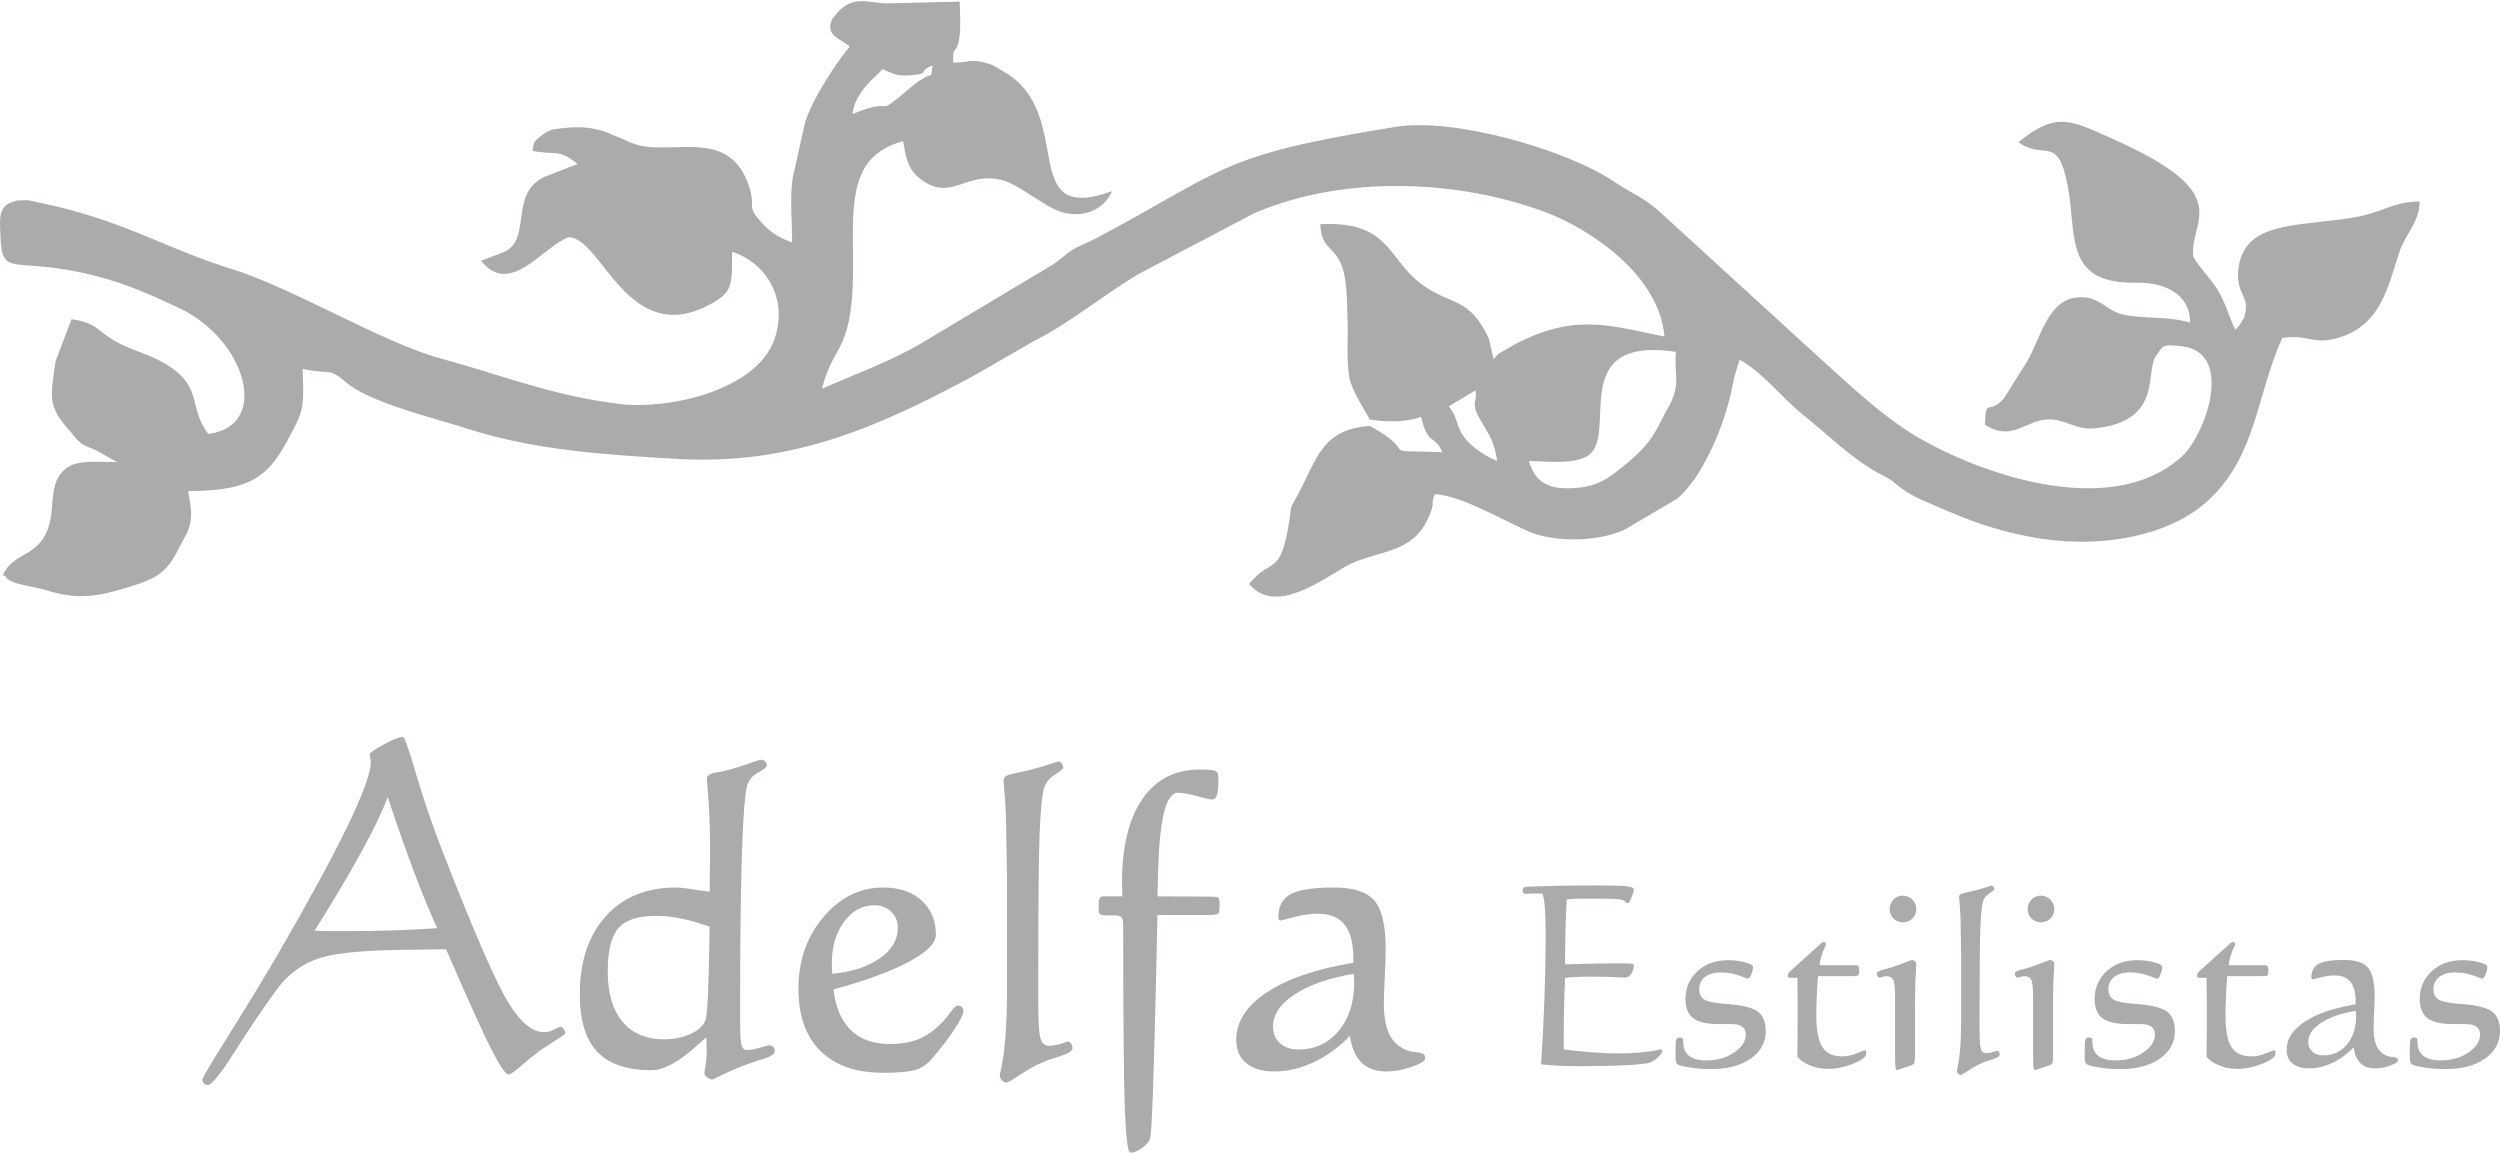 <?xml version="1.0" encoding="UTF-8"?>
<!DOCTYPE svg PUBLIC "-//W3C//DTD SVG 1.1//EN" "http://www.w3.org/Graphics/SVG/1.1/DTD/svg11.dtd">
<!-- Creator: CorelDRAW X8 -->
<svg xmlns="http://www.w3.org/2000/svg" xml:space="preserve" width="195px" height="90px" version="1.1" style="shape-rendering:geometricPrecision; text-rendering:geometricPrecision; image-rendering:optimizeQuality; fill-rule:evenodd; clip-rule:evenodd"
viewBox="0 0 54803 25243"
 xmlns:xlink="http://www.w3.org/1999/xlink">
 <defs>
  <style type="text/css">
   <![CDATA[
    .fil0 {fill:#A9ACAB}
    .fil1 {fill:#A9ACAB;fill-rule:nonzero}
   ]]>
  </style>
 </defs>
 <g id="Capa_x0020_1">
  <path class="fil0" d="M33517 10082c416,4 990,82 1298,-123 676,-450 -506,-2629 1923,-2272 -45,522 113,672 -141,1174l-73 124c-14,26 -54,104 -67,131 -239,482 -370,649 -728,958 -15,14 -38,33 -53,46l-110 90c-304,246 -523,408 -945,454 -615,66 -956,-70 -1104,-582zm-697 -3c-174,-59 -502,-268 -646,-427 -287,-316 -179,-488 -417,-769l586 -350c58,253 -122,239 98,629 207,365 309,456 379,917zm-13467 -8586c232,90 270,157 598,132 478,-38 129,-71 493,-216 -70,410 85,8 -493,494 -868,729 -218,149 -1263,570 41,-491 604,-902 612,-933 7,-31 35,-32 53,-47zm-7682 1792c589,98 568,-50 991,284l-735 286c-794,386 -232,1415 -928,1664l-452 171c629,800 1334,-290 1912,-516 730,-5 1293,2420 3075,1490 558,-290 505,-453 517,-1170 785,259 1221,1071 928,1913 -395,1134 -2339,1554 -3396,1423 -1483,-182 -2533,-618 -3962,-1009 -1208,-330 -3263,-1557 -4532,-1947 -1490,-458 -2404,-1091 -4263,-1465 -163,-33 -168,-55 -359,-42 -186,12 -20,-12 -173,28 -349,92 -294,421 -286,722 30,1007 277,436 2106,911 662,171 1164,394 1814,700 1478,694 2006,2597 637,2758 -468,-603 -60,-1088 -1083,-1614 -321,-165 -668,-247 -978,-430 -351,-206 -418,-406 -937,-469l-350 924c-113,806 -175,979 312,1522 66,74 93,130 180,208 142,127 1,27 176,125 1,1 202,86 214,91l470 263c-332,0 -821,-56 -1071,101 -347,219 -329,606 -366,966 -112,1078 -807,816 -1071,1411 22,13 57,4 68,34 55,157 664,229 821,275 26,8 52,15 78,24 665,210 1113,133 1727,-52 735,-221 912,-345 1219,-973 11,-21 25,-46 35,-67 22,-44 96,-173 107,-201 119,-309 74,-522 6,-885 1571,0 1844,-417 2385,-1507 182,-366 138,-660 127,-1170 668,136 542,-42 950,291 18,14 39,35 58,49 573,429 1909,747 2625,976 1460,468 2997,565 4590,657 2538,146 4461,-734 6500,-1830l1276 -736c826,-414 1546,-1023 2313,-1481l2557 -1344c2010,-859 4537,-715 6396,-10 968,367 2476,1373 2588,2717 -1135,-225 -1855,-484 -3030,49 -184,84 -220,101 -400,211 -250,152 -145,47 -315,238l-105 -450c-421,-930 -840,-717 -1493,-1209 -728,-549 -683,-1379 -2202,-1300 23,528 281,480 452,862 140,312 132,873 146,1236 18,420 -34,858 42,1274 52,280 364,741 442,907 402,69 809,55 1128,-57 155,652 278,363 468,774 -1561,-48 -404,80 -1592,-575 -1079,76 -1158,749 -1611,1568 -161,293 -101,169 -148,474 -201,1307 -386,803 -886,1422 626,765 1808,-267 2271,-462 671,-283 1314,-240 1649,-970 172,-375 50,-258 145,-534 535,7 1516,576 2062,817 550,242 1549,232 2123,-51l1130 -668c590,-492 1051,-1671 1195,-2379 14,-68 56,-271 74,-341l77 -247c6,-20 16,-55 29,-80 502,279 931,839 1350,1176 587,471 1067,963 1693,1313l132 68c295,169 88,58 350,248 309,224 515,286 862,439 646,283 1192,485 1956,635 1428,280 3059,40 3969,-835 1014,-976 1011,-2242 1578,-3523 626,-83 663,176 1261,-12 888,-279 1047,-1064 1297,-1837 145,-448 443,-663 457,-1141 -622,6 -788,245 -1473,355 -1213,196 -2339,76 -2495,1074 -92,585 240,618 139,1035 -64,264 19,-8 -62,149 -79,154 -81,113 -152,198 -119,-234 -203,-571 -391,-882 -137,-226 -464,-559 -531,-730 -82,-811 980,-1351 -1775,-2576 -908,-404 -1221,-604 -2057,78 570,409 857,-185 1076,931 213,1092 -99,2180 1510,2149 599,-11 1177,230 1178,874 -555,-168 -1234,-58 -1618,-224 -219,-94 -386,-297 -678,-327 -862,-89 -977,997 -1355,1524l-426 681c-329,395 -402,-48 -421,587 508,313 748,43 1162,-81 517,-154 749,207 1237,159 1558,-154 1081,-1307 1372,-1617 143,-198 105,-232 539,-184 1174,130 524,1949 6,2418 -1583,1434 -4520,334 -5835,-450 -838,-500 -1719,-1371 -2461,-2036l-3188 -2914c-388,-328 -510,-322 -970,-631 -1037,-696 -3494,-1403 -4780,-1196 -3918,630 -3703,929 -6605,2463 -173,92 -345,148 -476,231 -172,107 -233,198 -455,339l-2883 1724c-659,384 -1440,670 -2156,983 264,-1060 712,-749 681,-2905 -18,-1281 -31,-2216 1097,-2520 61,338 94,602 368,818 691,545 1011,-198 1843,46 318,94 839,521 1166,654 460,187 997,51 1205,-423 -2121,763 -759,-1689 -2375,-2621 -27,-15 -103,-61 -130,-76 -99,-50 -78,-67 -288,-121 -318,-81 -331,-6 -688,3 -20,-431 68,-129 135,-565 33,-220 10,-545 3,-775l-1591 39c-390,-5 -720,-186 -1069,180 -7,8 -126,153 -127,155 -186,374 185,435 378,612 -309,366 -917,1291 -1006,1780l-249 1118c-58,470 -8,932 -8,1395 -264,-97 -456,-202 -664,-429 -360,-396 -117,-311 -285,-814 -393,-1176 -1468,-752 -2265,-858 -268,-36 -447,-152 -802,-294 -306,-122 -614,-156 -993,-112 -250,30 -300,24 -464,148 -248,188 -179,195 -220,355z"/>
  <path class="fil1" d="M9584 20321c-153,-332 -323,-743 -507,-1231 -184,-489 -377,-1037 -578,-1643 -103,286 -293,685 -573,1195 -278,509 -623,1087 -1029,1733 93,7 191,10 297,10 103,0 261,0 472,0 343,0 674,-5 993,-16 318,-11 627,-26 925,-48zm195 462c-88,0 -195,2 -323,5 -128,3 -215,5 -261,5 -1056,0 -1777,58 -2164,176 -384,119 -698,341 -941,667 -273,368 -578,815 -910,1339 -331,523 -538,785 -620,785 -35,0 -65,-11 -88,-33 -23,-20 -34,-51 -34,-89 0,-38 196,-368 589,-994 393,-626 759,-1230 1100,-1813 660,-1140 1159,-2060 1496,-2757 337,-697 505,-1159 505,-1389 0,-29 -4,-63 -13,-102 -10,-37 -14,-59 -14,-65 0,-37 103,-110 310,-222 206,-112 346,-167 422,-167 34,0 135,287 303,862 170,575 371,1159 607,1754 663,1697 1128,2763 1396,3200 266,438 530,657 789,657 72,0 147,-20 226,-62 79,-40 124,-60 136,-60 17,0 40,17 65,50 26,34 39,63 39,91 0,17 -68,68 -204,153 -136,83 -263,168 -385,253 -111,84 -238,189 -382,314 -144,125 -235,187 -273,187 -67,0 -194,-186 -382,-557 -189,-372 -519,-1101 -989,-2188z"/>
  <path id="1" class="fil1" d="M15557 20290c-212,-78 -416,-137 -614,-177 -197,-42 -386,-62 -565,-62 -393,0 -666,89 -822,269 -156,180 -234,497 -234,953 0,475 107,839 322,1097 215,258 519,388 912,388 217,0 412,-40 584,-120 173,-79 281,-181 326,-305 21,-66 38,-241 52,-521 14,-281 27,-788 39,-1522zm-73 2423c-51,42 -119,102 -204,181 -397,360 -731,541 -1000,541 -536,0 -933,-134 -1188,-405 -255,-270 -382,-692 -382,-1262 0,-719 191,-1289 569,-1708 379,-420 890,-630 1536,-630 90,0 218,14 382,40 165,28 284,45 360,51 0,-241 3,-501 9,-779 0,-76 0,-122 0,-141 0,-524 -21,-1007 -63,-1446 -6,-60 -9,-97 -9,-110 0,-69 72,-116 216,-139 40,-6 73,-12 100,-18 166,-34 347,-85 543,-155 195,-70 307,-104 334,-104 34,0 61,13 86,36 23,25 36,54 36,86 0,39 -62,92 -186,157 -123,65 -205,160 -244,287 -49,169 -86,657 -114,1465 -27,807 -40,1864 -40,3169l0 549c0,261 9,428 29,502 20,75 59,112 116,112 80,0 179,-17 293,-51 115,-36 184,-53 209,-53 29,0 56,12 79,36 23,24 34,54 34,86 0,70 -88,130 -263,181 -102,31 -185,57 -252,82 -211,72 -405,151 -581,238 -176,85 -266,128 -269,128 -41,0 -83,-15 -122,-48 -38,-31 -58,-63 -58,-97 0,-13 3,-36 9,-68 29,-142 45,-285 45,-427 0,-6 -2,-21 -5,-46 -3,-82 -5,-161 -5,-240z"/>
  <path id="2" class="fil1" d="M18244 21321c436,-42 784,-156 1045,-340 261,-185 392,-406 392,-663 0,-145 -47,-264 -145,-358 -96,-95 -222,-141 -375,-141 -262,0 -479,121 -659,363 -177,243 -267,544 -267,907 0,37 2,75 3,115 2,38 3,78 6,117zm27 343c46,393 173,691 381,893 209,203 493,303 853,303 263,0 489,-41 677,-126 189,-86 371,-229 547,-432 30,-37 68,-85 113,-145 66,-94 119,-140 159,-140 33,0 60,12 84,35 23,25 34,54 34,87 0,63 -62,190 -184,380 -122,190 -283,402 -482,636 -124,149 -259,241 -404,279 -145,38 -372,57 -684,57 -598,0 -1059,-159 -1380,-478 -322,-318 -482,-772 -482,-1361 0,-618 182,-1144 548,-1575 365,-431 804,-647 1314,-647 347,0 626,94 836,282 210,191 315,441 315,756 0,181 -198,377 -592,589 -394,212 -946,414 -1653,607z"/>
  <path id="3" class="fil1" d="M22074 21718l0 -2471c0,-145 -2,-310 -6,-499 -5,-187 -8,-306 -8,-357 0,-422 -17,-825 -54,-1208 -6,-58 -8,-92 -8,-99 0,-73 63,-122 190,-145 76,-16 141,-30 195,-42 184,-39 364,-87 541,-144 177,-57 270,-86 279,-86 27,0 51,13 71,40 22,27 33,60 33,100 0,20 -60,71 -183,149 -122,78 -200,174 -233,285 -48,158 -82,501 -102,1030 -20,530 -29,1571 -29,3126l0 525c0,431 15,702 48,812 31,111 96,165 191,165 79,0 166,-16 262,-46 94,-33 143,-48 146,-48 27,0 51,15 73,44 20,31 31,65 31,104 0,60 -94,119 -281,178 -133,38 -240,74 -322,108 -184,76 -363,171 -536,289 -175,117 -274,176 -297,176 -43,0 -80,-15 -111,-48 -32,-31 -48,-68 -48,-110 0,-6 3,-23 9,-51 99,-394 149,-987 149,-1777z"/>
  <path id="4" class="fil1" d="M25373 20032c-9,353 -20,838 -32,1453 -51,2174 -93,3315 -126,3423 -12,76 -69,150 -170,224 -102,74 -190,111 -265,111 -58,0 -98,-326 -123,-980 -23,-653 -35,-1990 -35,-4008 0,-94 -14,-153 -42,-178 -26,-23 -85,-35 -173,-35l-117 0c-88,0 -146,-8 -169,-21 -24,-13 -37,-47 -37,-102l0 -149c0,-48 8,-85 25,-110 17,-23 42,-36 76,-36l72 0 346 0c0,-32 -1,-80 -4,-142 -3,-62 -5,-108 -5,-139 0,-802 148,-1419 447,-1851 296,-433 717,-649 1261,-649 171,0 283,9 332,26 49,19 74,65 74,141 0,194 -9,326 -31,392 -21,67 -60,99 -117,99 -34,0 -139,-25 -317,-74 -179,-50 -318,-74 -422,-74 -260,0 -405,576 -434,1727 -6,235 -11,418 -14,544l1150 5c106,0 168,9 185,26 19,19 28,74 28,167 0,101 -11,162 -32,181 -21,20 -96,29 -226,29l-1105 0z"/>
  <path id="5" class="fil1" d="M29677 21321c-551,93 -983,244 -1298,453 -316,207 -473,442 -473,705 0,151 51,272 154,364 102,91 237,138 402,138 360,0 654,-135 881,-405 229,-271 343,-629 343,-1079 0,-18 -2,-46 -5,-83 -3,-37 -4,-68 -4,-93zm-87 1361c-235,248 -499,441 -789,577 -293,136 -582,204 -869,204 -263,0 -467,-62 -614,-184 -146,-122 -219,-292 -219,-510 0,-399 226,-746 675,-1043 450,-298 1081,-513 1893,-646l0 -99c0,-334 -65,-579 -193,-738 -128,-160 -323,-239 -585,-239 -167,0 -340,25 -524,75 -183,49 -283,74 -300,74 -16,0 -26,-6 -33,-19 -6,-12 -9,-29 -9,-54 0,-239 90,-408 271,-505 179,-97 496,-145 948,-145 421,0 714,94 883,282 167,189 250,544 250,1064 0,160 -6,371 -20,632 -14,261 -20,443 -20,545 0,288 37,512 111,674 73,162 192,280 354,355 76,34 169,54 278,62 110,8 166,50 166,124 0,59 -98,122 -292,191 -195,70 -382,104 -560,104 -232,0 -414,-65 -545,-193 -132,-129 -217,-325 -257,-588z"/>
  <path class="fil1" d="M33783 23305c32,-482 57,-962 73,-1440 17,-479 26,-952 26,-1420 0,-256 -6,-450 -17,-580 -10,-131 -27,-231 -50,-301 -30,0 -61,-1 -93,-2 -32,-2 -48,-3 -48,-3 -57,0 -117,3 -180,8 -17,2 -28,3 -32,3 -32,0 -54,-6 -65,-15 -10,-10 -16,-29 -18,-56 0,-32 8,-55 24,-68 16,-13 47,-20 93,-20 253,-9 496,-16 730,-21 233,-4 463,-6 688,-6 385,0 631,6 739,18 108,13 163,36 163,69 0,32 -17,92 -52,177 -35,87 -63,129 -84,129 -9,0 -21,-8 -36,-23 -16,-17 -27,-28 -37,-32 -30,-18 -83,-31 -161,-37 -77,-8 -246,-11 -505,-11 -189,0 -322,0 -399,3 -78,3 -143,8 -197,13 -13,213 -22,440 -28,679 -6,240 -9,488 -9,746 128,-4 280,-10 458,-14 177,-5 367,-7 569,-7l329 0c58,0 98,4 120,11 21,7 32,20 32,39 0,56 -18,112 -55,173 -36,59 -80,88 -132,88 -3,0 -19,-1 -45,-2 -205,-13 -426,-19 -665,-19 -133,0 -249,2 -347,6 -98,5 -186,12 -264,20 -11,255 -18,489 -23,700 -5,211 -6,413 -6,605l0 265c227,28 440,50 638,64 198,16 384,23 560,23 353,0 650,-27 890,-82 19,-4 31,-5 35,-5 11,0 19,2 26,9 7,6 11,13 11,22 0,29 -26,70 -78,123 -53,54 -112,97 -178,129 -48,24 -213,44 -495,60 -283,15 -639,23 -1070,23 -168,0 -318,-3 -450,-9 -133,-7 -260,-17 -385,-32z"/>
  <path id="1" class="fil1" d="M37505 23411c-145,0 -286,-10 -418,-29 -134,-20 -230,-41 -289,-64 -27,-11 -45,-28 -55,-53 -10,-25 -14,-87 -14,-186l0 -78c0,-127 5,-206 17,-237 12,-31 37,-47 76,-47 28,2 47,7 59,18 12,10 17,24 17,43l0 38c0,134 42,235 127,303 84,67 210,101 377,101 239,0 443,-57 612,-173 171,-116 256,-247 256,-394 0,-79 -27,-136 -81,-174 -52,-37 -135,-56 -247,-56l-273 0c-255,0 -439,-43 -553,-129 -112,-87 -169,-226 -169,-418 0,-244 88,-447 262,-610 174,-162 397,-243 667,-243 138,0 265,16 380,47 115,32 172,63 172,95 0,52 -13,109 -37,171 -25,61 -50,92 -72,92 -15,0 -46,-10 -93,-30 -173,-72 -343,-107 -509,-107 -142,0 -256,34 -342,100 -85,67 -127,156 -127,266 0,107 38,184 114,231 77,47 252,80 526,98 321,24 539,81 651,169 112,88 168,228 168,419 0,251 -111,453 -330,607 -219,154 -510,230 -872,230z"/>
  <path id="2" class="fil1" d="M39401 23143c1,-158 3,-314 4,-467 1,-153 1,-323 1,-510 0,-112 0,-231 -1,-358 -1,-126 -3,-259 -4,-398l-152 0c-23,0 -38,-2 -44,-9 -7,-6 -10,-21 -12,-44 2,-38 17,-68 48,-91 10,-9 18,-15 21,-19l618 -556c28,-28 49,-47 61,-55 12,-8 25,-12 37,-12 13,0 25,5 35,15 11,10 16,22 16,35 0,6 -9,28 -26,65 -62,131 -101,262 -118,394l804 0c25,0 42,9 52,26 10,18 15,49 15,94 0,54 -7,86 -19,100 -12,14 -53,20 -123,20l-761 0c-12,157 -22,309 -28,455 -6,147 -9,286 -9,418 0,317 44,544 132,681 88,137 232,205 432,205 103,0 211,-22 323,-68 112,-45 172,-68 179,-68 7,0 13,4 19,12 5,8 8,16 8,25l0 40c0,70 -95,142 -283,219 -189,75 -371,114 -547,114 -139,0 -268,-23 -387,-69 -119,-46 -217,-111 -291,-194z"/>
  <path id="3" class="fil1" d="M41980 21931l0 1206c0,25 -2,51 -6,80 0,8 0,11 0,13 0,25 -5,46 -17,60 -12,15 -31,28 -60,39 -64,21 -131,44 -202,68 -71,24 -108,36 -109,36 -15,0 -25,-16 -32,-48 -8,-32 -11,-113 -11,-242l0 -1316c0,-201 -15,-327 -43,-378 -28,-50 -79,-75 -154,-75 -19,0 -45,5 -76,15 -31,11 -51,17 -60,17 -19,0 -35,-9 -48,-27 -12,-18 -18,-42 -18,-72 2,-27 54,-54 157,-81 73,-17 133,-34 182,-51 86,-28 178,-62 274,-100 95,-38 150,-57 162,-57 18,0 37,9 57,26 21,18 31,36 31,54 0,7 -1,28 -3,64 -16,247 -24,504 -24,769zm-269 -2323c81,0 151,29 210,88 57,59 86,128 86,208 0,82 -28,151 -85,206 -57,55 -128,83 -211,83 -80,0 -148,-29 -205,-84 -55,-57 -83,-125 -83,-205 0,-81 28,-151 83,-209 57,-58 125,-87 205,-87z"/>
  <path id="4" class="fil1" d="M42990 22367l0 -1457c0,-85 -1,-183 -4,-294 -3,-110 -4,-180 -4,-210 0,-249 -10,-487 -32,-712 -4,-34 -5,-54 -5,-59 0,-43 38,-72 112,-85 45,-9 83,-18 115,-25 108,-23 215,-51 319,-85 104,-33 159,-51 165,-51 15,0 30,9 41,24 13,16 20,36 20,59 0,12 -36,42 -108,88 -72,46 -118,103 -137,168 -29,93 -49,295 -61,607 -11,312 -17,926 -17,1842l0 310c0,254 9,413 28,478 19,66 57,97 113,97 47,0 98,-9 154,-27 56,-19 85,-28 87,-28 15,0 30,9 43,26 11,18 18,38 18,61 0,36 -56,70 -166,105 -78,23 -141,44 -189,64 -109,44 -214,101 -316,170 -103,69 -162,104 -175,104 -26,0 -48,-9 -66,-28 -19,-19 -28,-40 -28,-65 0,-4 2,-14 5,-30 59,-232 88,-582 88,-1047z"/>
  <path id="5" class="fil1" d="M45005 21931l0 1206c0,25 -2,51 -5,80 0,8 0,11 0,13 0,25 -6,46 -17,60 -12,15 -31,28 -61,39 -63,21 -131,44 -202,68 -71,24 -107,36 -109,36 -15,0 -25,-16 -32,-48 -7,-32 -11,-113 -11,-242l0 -1316c0,-201 -14,-327 -43,-378 -28,-50 -79,-75 -153,-75 -20,0 -45,5 -76,15 -31,11 -51,17 -60,17 -19,0 -36,-9 -48,-27 -12,-18 -19,-42 -19,-72 2,-27 54,-54 158,-81 73,-17 133,-34 181,-51 87,-28 179,-62 274,-100 96,-38 150,-57 162,-57 19,0 38,9 58,26 21,18 31,36 31,54 0,7 -1,28 -3,64 -16,247 -25,504 -25,769zm-268 -2323c81,0 151,29 209,88 57,59 87,128 87,208 0,82 -29,151 -86,206 -56,55 -128,83 -210,83 -80,0 -149,-29 -205,-84 -56,-57 -84,-125 -84,-205 0,-81 28,-151 84,-209 56,-58 125,-87 205,-87z"/>
  <path id="6" class="fil1" d="M46475 23411c-145,0 -286,-10 -419,-29 -134,-20 -229,-41 -288,-64 -27,-11 -45,-28 -55,-53 -10,-25 -15,-87 -15,-186l0 -78c0,-127 6,-206 18,-237 12,-31 37,-47 76,-47 27,2 47,7 58,18 12,10 18,24 18,43l0 38c0,134 42,235 126,303 85,67 211,101 378,101 239,0 443,-57 612,-173 171,-116 255,-247 255,-394 0,-79 -26,-136 -80,-174 -53,-37 -136,-56 -248,-56l-272 0c-255,0 -439,-43 -553,-129 -113,-87 -169,-226 -169,-418 0,-244 87,-447 261,-610 175,-162 397,-243 668,-243 138,0 265,16 380,47 114,32 172,63 172,95 0,52 -13,109 -38,171 -24,61 -49,92 -72,92 -14,0 -45,-10 -92,-30 -174,-72 -343,-107 -510,-107 -142,0 -255,34 -341,100 -85,67 -127,156 -127,266 0,107 38,184 114,231 77,47 252,80 526,98 321,24 539,81 651,169 112,88 167,228 167,419 0,251 -110,453 -329,607 -220,154 -510,230 -872,230z"/>
  <path id="7" class="fil1" d="M48370 23143c2,-158 4,-314 5,-467 1,-153 1,-323 1,-510 0,-112 0,-231 -1,-358 -1,-126 -3,-259 -5,-398l-152 0c-22,0 -37,-2 -43,-9 -7,-6 -10,-21 -12,-44 2,-38 17,-68 48,-91 10,-9 17,-15 21,-19l617 -556c29,-28 50,-47 62,-55 12,-8 25,-12 37,-12 13,0 24,5 34,15 11,10 17,22 17,35 0,6 -9,28 -27,65 -61,131 -101,262 -117,394l804 0c25,0 42,9 52,26 10,18 15,49 15,94 0,54 -7,86 -19,100 -12,14 -53,20 -123,20l-761 0c-13,157 -22,309 -28,455 -7,147 -9,286 -9,418 0,317 43,544 132,681 88,137 232,205 431,205 104,0 212,-22 324,-68 112,-45 172,-68 179,-68 7,0 13,4 18,12 6,8 9,16 9,25l0 40c0,70 -95,142 -284,219 -188,75 -370,114 -546,114 -139,0 -268,-23 -387,-69 -119,-46 -217,-111 -292,-194z"/>
  <path id="8" class="fil1" d="M51644 22133c-325,54 -580,143 -765,266 -186,122 -279,261 -279,416 0,89 30,160 91,215 60,53 139,81 237,81 212,0 385,-80 519,-239 135,-159 202,-371 202,-636 0,-11 -1,-27 -3,-49 -1,-22 -2,-40 -2,-54zm-51 802c-139,146 -295,259 -466,340 -172,80 -342,120 -512,120 -154,0 -275,-37 -361,-109 -87,-72 -129,-172 -129,-300 0,-235 133,-440 397,-615 266,-176 637,-302 1116,-381l0 -58c0,-197 -38,-341 -114,-435 -75,-94 -190,-140 -345,-140 -98,0 -200,14 -309,43 -107,29 -166,44 -176,44 -9,0 -16,-4 -19,-11 -4,-7 -6,-17 -6,-32 0,-141 53,-240 159,-298 106,-57 293,-85 560,-85 247,0 420,55 520,167 98,111 147,320 147,626 0,95 -3,219 -12,373 -8,153 -11,261 -11,321 0,169 21,302 65,397 43,96 113,165 209,210 44,20 99,31 164,36 64,5 97,29 97,73 0,34 -57,72 -172,113 -115,41 -225,61 -330,61 -136,0 -244,-38 -321,-114 -78,-76 -128,-191 -151,-346z"/>
  <path id="9" class="fil1" d="M53602 23411c-146,0 -286,-10 -419,-29 -134,-20 -230,-41 -289,-64 -26,-11 -45,-28 -55,-53 -10,-25 -14,-87 -14,-186l0 -78c0,-127 5,-206 17,-237 12,-31 37,-47 77,-47 27,2 46,7 58,18 12,10 17,24 17,43l0 38c0,134 42,235 127,303 85,67 210,101 378,101 238,0 442,-57 612,-173 170,-116 255,-247 255,-394 0,-79 -27,-136 -80,-174 -53,-37 -136,-56 -248,-56l-272 0c-255,0 -439,-43 -553,-129 -113,-87 -170,-226 -170,-418 0,-244 88,-447 262,-610 175,-162 397,-243 667,-243 139,0 265,16 380,47 115,32 172,63 172,95 0,52 -12,109 -37,171 -25,61 -49,92 -72,92 -15,0 -46,-10 -93,-30 -173,-72 -342,-107 -509,-107 -142,0 -256,34 -342,100 -84,67 -127,156 -127,266 0,107 38,184 115,231 76,47 251,80 525,98 322,24 539,81 651,169 112,88 168,228 168,419 0,251 -110,453 -330,607 -219,154 -510,230 -871,230z"/>
 </g>
</svg>
